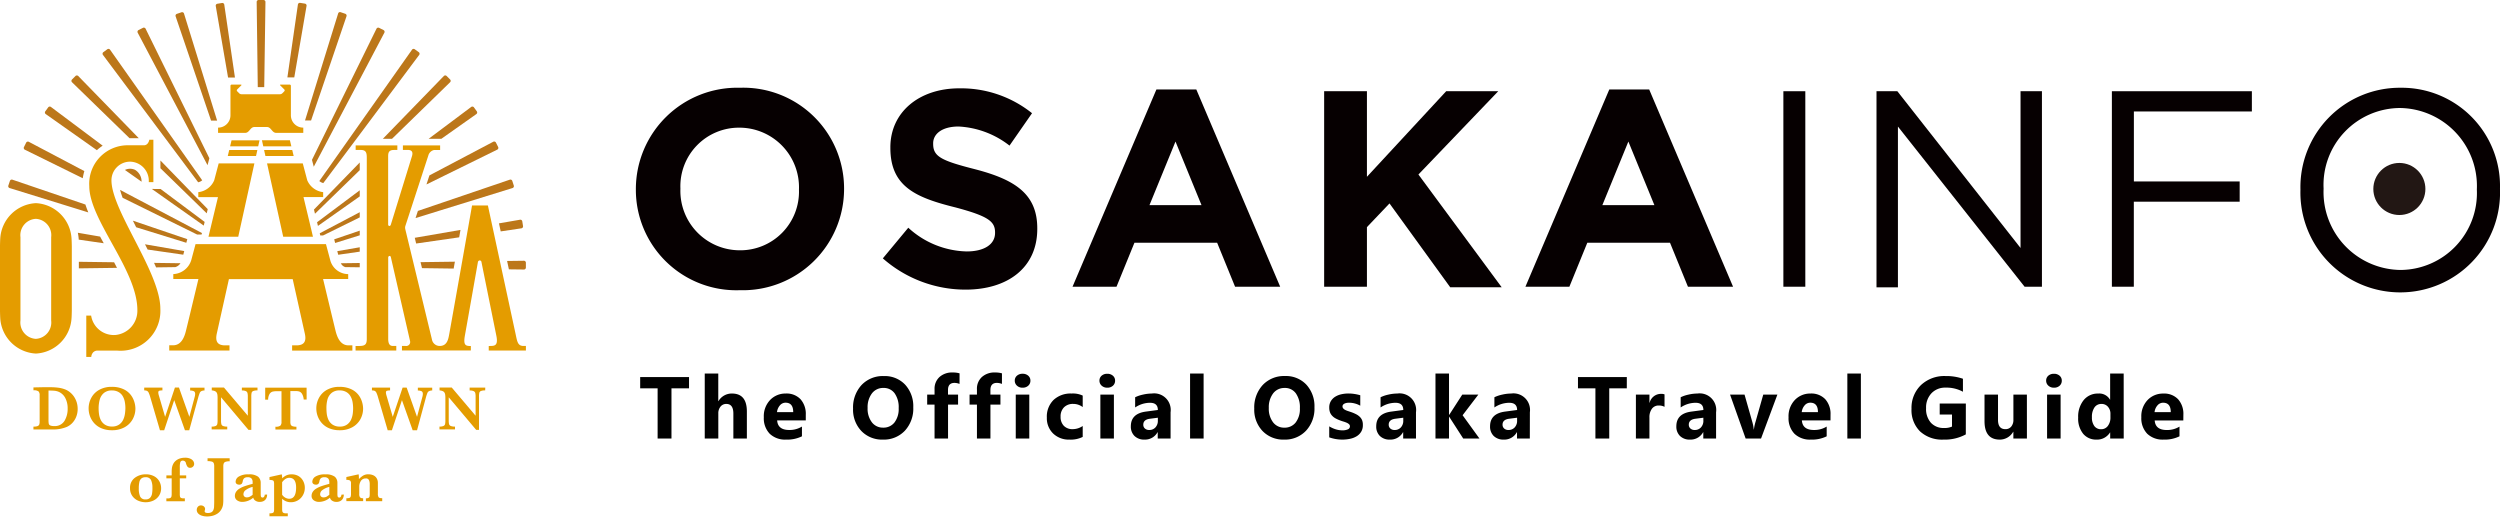 <svg height="47.086" viewBox="0 0 227.898 47.086" width="227.898" xmlns="http://www.w3.org/2000/svg"><g fill="#bc771a"><path d="m163.561.181a.178.178 0 0 0 -.179-.181h-.444a.178.178 0 0 0 -.178.181l.1 7.763h.589z" transform="translate(-139.362)"/><path d="m137.552 2.02a.178.178 0 0 0 -.2-.144l-.431.07a.177.177 0 0 0 -.144.206l1.123 6.521h.627z" transform="translate(-117.109 -1.604)"/><path d="m112.07 7.844a.178.178 0 0 0 -.226-.116l-.423.144a.18.18 0 0 0 -.115.227l3.233 9.507h.551z" transform="translate(-95.297 -6.609)"/><path d="m87.954 17.621a.178.178 0 0 0 -.242-.079l-.4.2a.18.18 0 0 0 -.078.243l6.366 12.076.167-.63z" transform="translate(-74.681 -15.003)"/><path d="m65.722 31.076a.178.178 0 0 0 -.252-.042l-.359.262a.18.18 0 0 0 -.039.252l8.68 11.611a.778.778 0 0 0 .368-.181z" transform="translate(-55.688 -26.543)"/><path d="m45.92 47.886a.18.18 0 0 0 -.254 0l-.313.315a.178.178 0 0 0 0 .254l5.243 5.1h.842z" transform="translate(-38.787 -40.956)"/><path d="m105.951 106.586.093-.381-4.314-4.435v.707z" transform="translate(-87.106 -87.14)"/><path d="m96.28 119.82 4.732 3.341.082-.336-4.017-3z" transform="translate(-82.439 -102.595)"/><path d="m80.143 107.112a1.07 1.07 0 0 0 -.923.009l1.518 1.072a1.239 1.239 0 0 0 -.595-1.081z" transform="translate(-67.832 -91.628)"/><path d="m29.039 67.616a.178.178 0 0 0 -.252.037l-.262.359a.178.178 0 0 0 .037.252l4.663 3.292a4.187 4.187 0 0 1 .528-.411z" transform="translate(-24.394 -57.865)"/><path d="m83.562 124.488.033-.135-7.465-3.933q.093.341.233.719l6.793 3.35z" transform="translate(-65.186 -103.109)"/><path d="m15.51 89.8a.178.178 0 0 0 -.242.078l-.2.4a.18.18 0 0 0 .081.242l5.28 2.6a4.688 4.688 0 0 1 .144-.65z" transform="translate(-12.884 -76.873)"/><path d="m89.22 141.616-4.96-1.686.3.6 4.571 1.416z" transform="translate(-72.147 -119.814)"/><path d="m5.609 113.881a.177.177 0 0 0 -.227.114l-.144.423a.178.178 0 0 0 .118.226l7.172 2.221c-.1-.243-.188-.483-.263-.719z" transform="translate(-4.478 -97.501)"/><path d="m95.5 155.528-3.577-.618c.081.16.162.321.242.48l3.249.469z" transform="translate(-78.706 -132.641)"/><path d="m49.432 148.2 2.281.331q-.171-.306-.332-.608l-2.031-.349a4.132 4.132 0 0 1 .075.5c.003.026.004.071.007.126z" transform="translate(-42.256 -126.356)"/><path d="m100.106 166.733-2.406-.033c.063.144.125.275.185.411l1.75-.024a.862.862 0 0 0 .472-.354z" transform="translate(-83.655 -142.736)"/><path d="m50 166v.6l3.476-.047c-.086-.17-.173-.339-.263-.509z" transform="translate(-42.812 -142.136)"/><path d="m183.987 2.1a.177.177 0 0 0 -.144-.206l-.438-.07a.18.18 0 0 0 -.206.151l-.959 6.646h.627z" transform="translate(-156.042 -1.563)"/><path d="m197.211 8.046a.18.18 0 0 0 -.114-.227l-.423-.144a.177.177 0 0 0 -.226.116l-3.019 9.754h.552z" transform="translate(-165.623 -6.564)"/><path d="m204.42 17.986a.18.18 0 0 0 -.076-.243l-.4-.2a.178.178 0 0 0 -.242.079l-5.882 11.956.165.624z" transform="translate(-169.382 -15.003)"/><path d="m205.87 39.195 5.714-7.644a.18.18 0 0 0 -.039-.252l-.365-.265a.177.177 0 0 0 -.25.042l-8.45 11.972a.96.96 0 0 0 .362.187z" transform="translate(-173.372 -26.544)"/><path d="m248.9 48.445a.178.178 0 0 0 0-.254l-.315-.315a.18.18 0 0 0 -.254 0l-5.561 5.724h.837z" transform="translate(-207.87 -40.948)"/><path d="m199.182 107.711 4.081-3.972v-.7l-4.173 4.291z" transform="translate(-170.469 -88.227)"/><path d="m276.177 68.264a.18.18 0 0 0 .04-.252l-.26-.359a.178.178 0 0 0 -.252-.037l-3.876 2.9h1.16z" transform="translate(-232.753 -57.865)"/><path d="m201.132 123.916 3.81-2.69v-.556l-3.891 2.911z" transform="translate(-172.148 -103.323)"/><path d="m202.809 136.682h.25l3.347-1.649v-.473l-3.646 1.921z" transform="translate(-173.612 -115.216)"/><path d="m276.9 90.514a.178.178 0 0 0 .081-.242l-.2-.4a.18.18 0 0 0 -.243-.078l-5.821 3.068-.27.825z" transform="translate(-231.571 -76.873)"/><path d="m212.015 147.411 2.243-.7v-.426l-2.327.792z" transform="translate(-181.464 -125.26)"/><path d="m272.358 114.645a.178.178 0 0 0 .116-.226l-.137-.423a.178.178 0 0 0 -.227-.114l-8.378 2.849-.213.651z" transform="translate(-225.637 -97.503)"/><path d="m213.965 157.5 1.962-.283v-.4l-2.047.354z" transform="translate(-183.133 -134.276)"/><path d="m267.06 146.466c.042-.233.082-.459.119-.676l-4.169.719.126.522z" transform="translate(-225.201 -124.832)"/><path d="m318.453 140.082a.178.178 0 0 0 .151-.2l-.07-.44a.178.178 0 0 0 -.206-.144l-1.918.331.158.733z" transform="translate(-270.924 -119.268)"/><path d="m266.68 165.983.132.546 2.887.039c.036-.21.073-.42.111-.628z" transform="translate(-228.343 -142.085)"/><path d="m216.13 166.794a.663.663 0 0 0 .407.351l1.317.017v-.392z" transform="translate(-185.06 -142.796)"/><path d="m323.092 166.141a.178.178 0 0 0 .181-.178v-.444a.178.178 0 0 0 -.181-.178l-1.532.02.164.763z" transform="translate(-275.334 -141.571)"/></g><g fill="#e49c00"><path d="m146.041 89c-.011.052-.057.243-.131.548h2.56l.121-.548z" transform="translate(-124.934 -76.206)"/><path d="m168.781 89.508c-.073-.3-.119-.5-.131-.548h-2.55l.121.548z" transform="translate(-142.222 -76.171)"/><path d="m122.492 162.729c-.1-.407-.561-2.316-1.139-4.73h2.29v-.447a1.706 1.706 0 0 1 -1.622-1.216l-.405-1.517h-11.89l-.388 1.453a1.8 1.8 0 0 1 -1.639 1.279v.449h2.29c-.575 2.414-1.038 4.323-1.139 4.73-.144.584-.431 1.31-1.17 1.31h-.351v.476h5.493v-.469h-.405c-.743 0-.894-.424-.755-1.067l1.107-4.973h5.814l1.107 4.973c.144.643-.012 1.062-.755 1.067h-.405v.476h5.493v-.476h-.351c-.746-.001-1.033-.734-1.18-1.318z" transform="translate(-91.901 -132.564)"/><path d="m170.157 95.666c-.049-.2-.092-.384-.131-.546h-2.566l.121.546z" transform="translate(-143.386 -81.446)"/><path d="m144.571 95.12c-.039.162-.082.346-.131.546h2.576l.121-.546z" transform="translate(-123.676 -81.446)"/><path d="m173.525 110.313c-.288-1.238-.591-2.477-.863-3.618h1.793v-.447a1.8 1.8 0 0 1 -1.449-1.077l-.408-1.541h-3.258l1.472 6.683z" transform="translate(-144.996 -88.732)"/><path d="m126.677 110.313h2.714l1.472-6.683h-3.256l-.408 1.541a1.782 1.782 0 0 1 -1.449 1.077v.454h1.793z" transform="translate(-107.673 -88.732)"/><path d="m3.273 128.82a3.431 3.431 0 0 0 -3.252 3.249c-.01.125-.022.587-.022.69v5.834c0 .1.012.564.022.689a3.435 3.435 0 0 0 3.252 3.249 3.432 3.432 0 0 0 3.25-3.247c.012-.125.023-.588.023-.69v-5.834c0-.1-.012-.565-.023-.69a3.432 3.432 0 0 0 -3.25-3.25zm1.392 10.7a1.491 1.491 0 0 1 -1.4 1.67 1.492 1.492 0 0 1 -1.4-1.67v-7.6a1.491 1.491 0 0 1 1.4-1.67 1.491 1.491 0 0 1 1.4 1.67z" transform="translate(0 -110.301)"/><path d="m57.006 92.3a1.7 1.7 0 0 1 1.7-1.7 1.744 1.744 0 0 1 1.7 1.869h.421v-3.869h-.371c-.036.2-.171.507-.492.507h-1.38a3.509 3.509 0 0 0 -3.6 3.729c0 1.474 1 3.281 2.057 5.194 1.15 2.069 2.326 4.208 2.326 6.1a2.212 2.212 0 0 1 -2 2.27 2.09 2.09 0 0 1 -2.214-1.768h-.443v3.768h.454a.7.7 0 0 1 .174-.418.575.575 0 0 1 .42-.161h1.742a3.629 3.629 0 0 0 3.962-3.81c0-1.742-1.215-4.1-2.389-6.377-1.061-2.063-2.067-4.014-2.067-5.334z" transform="translate(-46.845 -75.863)"/><path d="m240.809 110.5c-.551 0-.575-.446-.742-1.206-.17-.785-2.327-10.8-2.5-11.6h-1.445c-.144.84-1.968 11.137-2.077 11.716-.081.431-.174 1.09-.87 1.091h-.01a.718.718 0 0 1 -.7-.6l-2.431-10.056a.564.564 0 0 1 0-.254l2.1-6.44a.7.7 0 0 1 .533-.516h.545v-.415h-3.394v.41h.454c.329 0 .5.168.372.575-.068.22-1.9 6.159-1.928 6.245a.155.155 0 0 1 -.124.115.109.109 0 0 1 -.089-.047.151.151 0 0 1 -.029-.091v-6.14c0-.336 0-.653.529-.653h.309v-.414h-3.8v.413h.463c.509 0 .551.288.551.735v16.49c0 .463-.128.641-.656.644h-.367v.413h3.713v-.415h-.316c-.335 0-.421-.288-.421-.657v-7.391c0-.1.063-.158.124-.158a.121.121 0 0 1 .115.1l1.75 7.645a.362.362 0 0 1 -.4.461h-.335v.414h6.279v-.408c-.472 0-.7-.06-.543-.946.085-.461 1.175-6.627 1.185-6.69a.185.185 0 0 1 .171-.168.168.168 0 0 1 .157.152c.1.507 1.284 6.358 1.351 6.688.211 1.006-.2.957-.689.96v.413h3.388v-.415z" transform="translate(-193.091 -78.963)"/><path d="m141.642 57.491h1.15c.384 0 .449.533.838.533h2.47v-.477a1.126 1.126 0 0 1 -1.13-1.1v-2.71a.115.115 0 0 0 -.115-.115h-.815c-.063 0-.079.037-.035.082l.367.365a.115.115 0 0 1 0 .162l-.188.19a.315.315 0 0 1 -.2.082h-3.522a.315.315 0 0 1 -.2-.082l-.19-.19a.115.115 0 0 1 0-.162l.367-.365c.045-.045.029-.082-.035-.082h-.827a.115.115 0 0 0 -.115.115v2.71a1.126 1.126 0 0 1 -1.13 1.1v.477h2.471c.391.001.455-.533.839-.533z" transform="translate(-118.453 -45.912)"/><path d="m25.232 247.515a1.913 1.913 0 0 1 -.144.748 1.745 1.745 0 0 1 -.364.556 1.6 1.6 0 0 1 -.476.335 3.244 3.244 0 0 1 -1.308.236h-1.74v-.259a1.124 1.124 0 0 0 .367-.046.267.267 0 0 0 .162-.144.749.749 0 0 0 .037-.264v-2.407a.486.486 0 0 0 -.1-.349.706.706 0 0 0 -.464-.1v-.265l.819-.017h.693a5.429 5.429 0 0 1 .8.05 2.663 2.663 0 0 1 .6.16 1.658 1.658 0 0 1 .463.288 1.807 1.807 0 0 1 .355.414 2.021 2.021 0 0 1 .224.5 2.083 2.083 0 0 1 .076.564zm-.913-.017a2 2 0 0 0 -.226-.995 1.225 1.225 0 0 0 -.615-.556 1.354 1.354 0 0 0 -.359-.086c-.127-.011-.308-.019-.545-.019v2.684a1.711 1.711 0 0 0 .023.336.23.23 0 0 0 .132.161.811.811 0 0 0 .341.055 1.029 1.029 0 0 0 .966-.479 2.112 2.112 0 0 0 .284-1.099z" transform="translate(-18.152 -210.24)"/><path d="m60.465 247.271a2.013 2.013 0 0 1 -.249.976 1.834 1.834 0 0 1 -.733.729 2.3 2.3 0 0 1 -1.15.275 2.418 2.418 0 0 1 -.952-.174 1.869 1.869 0 0 1 -.671-.467 1.949 1.949 0 0 1 -.385-.643 2.064 2.064 0 0 1 -.125-.7 2.028 2.028 0 0 1 .239-.962 1.811 1.811 0 0 1 .719-.732 2.274 2.274 0 0 1 1.15-.277 2.455 2.455 0 0 1 1.039.2 1.8 1.8 0 0 1 .667.5 1.945 1.945 0 0 1 .342.638 2.138 2.138 0 0 1 .109.637zm-.913-.007a3.19 3.19 0 0 0 -.055-.608 1.581 1.581 0 0 0 -.193-.519 1.006 1.006 0 0 0 -.378-.368 1.167 1.167 0 0 0 -.591-.144 1.1 1.1 0 0 0 -.756.242 1.2 1.2 0 0 0 -.368.6 3.044 3.044 0 0 0 -.1.789 3.936 3.936 0 0 0 .032.493 1.821 1.821 0 0 0 .144.525 1.087 1.087 0 0 0 .377.454 1.133 1.133 0 0 0 .67.184 1.081 1.081 0 0 0 .663-.19 1.124 1.124 0 0 0 .372-.464 1.95 1.95 0 0 0 .144-.526 4.281 4.281 0 0 0 .039-.468z" transform="translate(-48.121 -210.031)"/><path d="m96.947 246.022a.771.771 0 0 0 -.3.068.347.347 0 0 0 -.144.175 4.049 4.049 0 0 0 -.144.449l-.806 2.937h-.391l-.978-2.744-.914 2.744h-.387l-.883-3.02a2.523 2.523 0 0 0 -.144-.4.355.355 0 0 0 -.155-.17.62.62 0 0 0 -.252-.04v-.26h1.66v.26a.976.976 0 0 0 -.288.03c-.059.022-.089.076-.089.167a1.265 1.265 0 0 0 .065.306l.558 1.906.894-2.67h.369l.946 2.67.479-1.791a1.185 1.185 0 0 0 .05-.287c0-.144-.043-.224-.128-.262a.862.862 0 0 0 -.328-.062v-.26h1.308z" transform="translate(-78.303 -210.43)"/><path d="m138.423 246.03a.988.988 0 0 0 -.391.055.244.244 0 0 0 -.144.161 1.529 1.529 0 0 0 -.029.349v3.028h-.259l-2.5-2.969v2.1a1.428 1.428 0 0 0 .03.348.257.257 0 0 0 .144.167.969.969 0 0 0 .392.057v.259h-1.42v-.259a.863.863 0 0 0 .368-.057.252.252 0 0 0 .144-.167 1.636 1.636 0 0 0 .027-.348v-1.948a2.592 2.592 0 0 0 -.013-.355.575.575 0 0 0 -.06-.207.365.365 0 0 0 -.157-.144.888.888 0 0 0 -.3-.073v-.26h1.113l2.174 2.569v-1.736a1.359 1.359 0 0 0 -.03-.328.265.265 0 0 0 -.144-.175.822.822 0 0 0 -.369-.062v-.26h1.425z" transform="translate(-114.951 -210.439)"/><path d="m171.964 246.9h-.269a1.129 1.129 0 0 0 -.155-.523.5.5 0 0 0 -.257-.208 1.183 1.183 0 0 0 -.319-.039h-.484v2.8a.759.759 0 0 0 .034.257.262.262 0 0 0 .158.144 1.007 1.007 0 0 0 .362.05v.259h-1.915v-.259a.684.684 0 0 0 .454-.1.484.484 0 0 0 .1-.348v-2.79h-.405a1.785 1.785 0 0 0 -.4.037.487.487 0 0 0 -.277.208 1.017 1.017 0 0 0 -.137.525h-.267v-1.093h3.774z" transform="translate(-144.012 -210.482)"/><path d="m204.845 247.271a2.013 2.013 0 0 1 -.247.976 1.843 1.843 0 0 1 -.733.729 2.3 2.3 0 0 1 -1.15.275 2.413 2.413 0 0 1 -.952-.174 1.849 1.849 0 0 1 -.671-.467 1.954 1.954 0 0 1 -.387-.643 2.065 2.065 0 0 1 -.125-.7 2.03 2.03 0 0 1 .24-.962 1.815 1.815 0 0 1 .719-.732 2.276 2.276 0 0 1 1.15-.277 2.464 2.464 0 0 1 1.039.2 1.808 1.808 0 0 1 .667.5 1.972 1.972 0 0 1 .342.638 2.181 2.181 0 0 1 .108.637zm-.911-.011a3.3 3.3 0 0 0 -.055-.608 1.615 1.615 0 0 0 -.194-.519 1.006 1.006 0 0 0 -.377-.368 1.167 1.167 0 0 0 -.591-.144 1.1 1.1 0 0 0 -.756.241 1.2 1.2 0 0 0 -.369.6 3.045 3.045 0 0 0 -.089.8 4.216 4.216 0 0 0 .03.493 1.869 1.869 0 0 0 .144.525 1.1 1.1 0 0 0 .377.454 1.14 1.14 0 0 0 .671.184 1.081 1.081 0 0 0 .663-.19 1.121 1.121 0 0 0 .371-.464 1.951 1.951 0 0 0 .144-.526 3.972 3.972 0 0 0 .032-.476z" transform="translate(-171.745 -210.031)"/><path d="m241.372 246.022a.779.779 0 0 0 -.3.068.345.345 0 0 0 -.144.175 3.5 3.5 0 0 0 -.144.449l-.795 2.937h-.4l-.976-2.744-.916 2.744h-.385l-.884-3.019a2.5 2.5 0 0 0 -.144-.4.355.355 0 0 0 -.155-.17.615.615 0 0 0 -.252-.04v-.26h1.653v.26a.968.968 0 0 0 -.288.03c-.06.022-.091.076-.091.167a1.265 1.265 0 0 0 .065.306l.558 1.906.9-2.67h.368l.946 2.67.479-1.791a1.122 1.122 0 0 0 .05-.288c0-.144-.042-.224-.128-.262a.862.862 0 0 0 -.328-.062v-.26h1.31z" transform="translate(-201.971 -210.43)"/><path d="m282.846 246.03a.992.992 0 0 0 -.391.055.244.244 0 0 0 -.144.161 1.549 1.549 0 0 0 -.027.349v3.028h-.26l-2.5-2.969v2.1a1.426 1.426 0 0 0 .03.348.263.263 0 0 0 .151.167.966.966 0 0 0 .391.057v.259h-1.416v-.259a.853.853 0 0 0 .367-.057.251.251 0 0 0 .144-.167 1.542 1.542 0 0 0 .027-.348v-1.948a2.592 2.592 0 0 0 -.013-.355.574.574 0 0 0 -.06-.207.349.349 0 0 0 -.157-.144.879.879 0 0 0 -.3-.073v-.26h1.112l2.174 2.569v-1.736a1.452 1.452 0 0 0 -.029-.328.272.272 0 0 0 -.144-.175.825.825 0 0 0 -.371-.062v-.26h1.425z" transform="translate(-238.618 -210.439)"/><path d="m85.291 302a1.219 1.219 0 0 1 -.19.681 1.245 1.245 0 0 1 -.513.444 1.635 1.635 0 0 1 -.709.154 1.707 1.707 0 0 1 -.686-.144 1.264 1.264 0 0 1 -.529-.431 1.183 1.183 0 0 1 -.206-.7 1.118 1.118 0 0 1 .431-.947 1.623 1.623 0 0 1 1.006-.323 1.551 1.551 0 0 1 .753.173 1.172 1.172 0 0 1 .479.463 1.276 1.276 0 0 1 .164.63zm-.794-.017a1.637 1.637 0 0 0 -.129-.736.514.514 0 0 0 -.5-.247.575.575 0 0 0 -.372.108.585.585 0 0 0 -.187.334 2.6 2.6 0 0 0 -.053.585 1.823 1.823 0 0 0 .118.719.5.5 0 0 0 .515.273.509.509 0 0 0 .4-.151.736.736 0 0 0 .175-.374 2.974 2.974 0 0 0 .036-.514z" transform="translate(-70.604 -257.495)"/><path d="m108.022 290.8a.321.321 0 0 1 -.114.254.362.362 0 0 1 -.244.1.287.287 0 0 1 -.259-.118.936.936 0 0 1 -.129-.3.277.277 0 0 0 -.273-.236.221.221 0 0 0 -.24.144 1.532 1.532 0 0 0 -.047.444v.759h.584v.265h-.585v1.406a1.337 1.337 0 0 0 .017.253.184.184 0 0 0 .091.124.513.513 0 0 0 .246.043h.106v.265h-1.685v-.259h.129a.506.506 0 0 0 .233-.042.206.206 0 0 0 .1-.128 1.083 1.083 0 0 0 .023-.25v-1.414h-.483v-.264h.483v-.336a2.409 2.409 0 0 1 .023-.341 1.162 1.162 0 0 1 .106-.344.943.943 0 0 1 .288-.349 1.1 1.1 0 0 1 .378-.187 1.528 1.528 0 0 1 .408-.056 1.126 1.126 0 0 1 .519.1.6.6 0 0 1 .262.231.5.5 0 0 1 .065.234z" transform="translate(-90.325 -248.508)"/><path d="m127.747 290.9a1.131 1.131 0 0 0 -.375.047.273.273 0 0 0 -.168.144.707.707 0 0 0 -.04.267v3.019a3.367 3.367 0 0 1 -.027.492 1.241 1.241 0 0 1 -.131.377 1.1 1.1 0 0 1 -.4.438 1.544 1.544 0 0 1 -.49.2 2.2 2.2 0 0 1 -.407.046 1.67 1.67 0 0 1 -.5-.07.784.784 0 0 1 -.342-.207.473.473 0 0 1 -.124-.326.431.431 0 0 1 .1-.279.357.357 0 0 1 .288-.124.391.391 0 0 1 .188.045.335.335 0 0 1 .134.118.273.273 0 0 1 .049.157.357.357 0 0 1 -.017.106.318.318 0 0 0 -.023.1q0 .164.288.164a.665.665 0 0 0 .332-.069.4.4 0 0 0 .174-.2.914.914 0 0 0 .066-.288c0-.108.012-.256.012-.443v-3.263a.734.734 0 0 0 -.042-.277.26.26 0 0 0 -.173-.144 1.342 1.342 0 0 0 -.392-.043v-.264h2.013z" transform="translate(-106.807 -248.85)"/><path d="m151.878 302.656a.739.739 0 0 1 -.089.372.562.562 0 0 1 -.24.227.77.77 0 0 1 -.341.073.686.686 0 0 1 -.4-.114.431.431 0 0 1 -.193-.272 1.549 1.549 0 0 1 -.966.385.817.817 0 0 1 -.509-.144.477.477 0 0 1 -.2-.4.657.657 0 0 1 .106-.369.966.966 0 0 1 .312-.295 2.394 2.394 0 0 1 .49-.229c.19-.066.431-.135.71-.208v-.164a.493.493 0 0 0 -.1-.321.444.444 0 0 0 -.355-.116.453.453 0 0 0 -.319.092.47.47 0 0 0 -.129.279.532.532 0 0 1 -.085.217.309.309 0 0 1 -.257.085.344.344 0 0 1 -.213-.069.237.237 0 0 1 -.092-.2.564.564 0 0 1 .288-.466 1.59 1.59 0 0 1 .891-.2 1.327 1.327 0 0 1 .87.213.729.729 0 0 1 .237.575v.909a1.937 1.937 0 0 0 .009.253.211.211 0 0 0 .047.122.168.168 0 0 0 .253-.036.309.309 0 0 0 .056-.187zm-1.32.023v-.719a1.69 1.69 0 0 0 -.694.338.493.493 0 0 0 -.144.323.287.287 0 0 0 .081.213.308.308 0 0 0 .227.081.583.583 0 0 0 .279-.066 1.9 1.9 0 0 0 .252-.17z" transform="translate(-127.528 -257.575)"/><path d="m174.076 302.008a1.347 1.347 0 0 1 -.165.657 1.243 1.243 0 0 1 -1.111.657 1.113 1.113 0 0 1 -.791-.319v.92a1.039 1.039 0 0 0 .022.246.2.2 0 0 0 .1.124.518.518 0 0 0 .234.042h.158v.265h-1.67v-.265a.871.871 0 0 0 .288-.033.174.174 0 0 0 .111-.114.977.977 0 0 0 .024-.264v-2.25a.823.823 0 0 0 -.024-.241.167.167 0 0 0 -.109-.108.863.863 0 0 0 -.288-.033v-.265l1.118-.247a1.459 1.459 0 0 1 .04.365 1.294 1.294 0 0 1 .392-.277 1.163 1.163 0 0 1 .467-.088 1.223 1.223 0 0 1 .515.1 1.082 1.082 0 0 1 .38.277 1.222 1.222 0 0 1 .233.4 1.294 1.294 0 0 1 .076.451zm-.794-.029q0-.881-.618-.883a.637.637 0 0 0 -.369.116 1.165 1.165 0 0 0 -.288.288v1.136a.835.835 0 0 0 .288.27.761.761 0 0 0 .369.1c.414-.006.618-.346.618-1.027z" transform="translate(-146.289 -257.539)"/><path d="m200.5 302.656a.739.739 0 0 1 -.089.372.562.562 0 0 1 -.24.227.77.77 0 0 1 -.341.073.689.689 0 0 1 -.4-.114.44.44 0 0 1 -.193-.272 1.548 1.548 0 0 1 -.966.385.817.817 0 0 1 -.509-.144.477.477 0 0 1 -.2-.4.668.668 0 0 1 .106-.369.981.981 0 0 1 .312-.295 2.394 2.394 0 0 1 .49-.229q.287-.1.71-.208v-.164a.484.484 0 0 0 -.1-.321.444.444 0 0 0 -.355-.116.453.453 0 0 0 -.319.092.487.487 0 0 0 -.129.279.513.513 0 0 1 -.085.217.308.308 0 0 1 -.257.085.347.347 0 0 1 -.213-.069.237.237 0 0 1 -.092-.2.564.564 0 0 1 .288-.466 1.6 1.6 0 0 1 .891-.2 1.35 1.35 0 0 1 .87.213.729.729 0 0 1 .237.575v.909a1.937 1.937 0 0 0 .009.253.211.211 0 0 0 .047.122.168.168 0 0 0 .253-.036.309.309 0 0 0 .056-.187zm-1.32.023v-.719a1.717 1.717 0 0 0 -.694.338.493.493 0 0 0 -.144.323.288.288 0 0 0 .08.213.308.308 0 0 0 .227.081.583.583 0 0 0 .269-.056 1.9 1.9 0 0 0 .254-.18z" transform="translate(-169.159 -257.575)"/><path d="m222.9 303.241h-1.489v-.26a.512.512 0 0 0 .244-.045.194.194 0 0 0 .089-.131 1.632 1.632 0 0 0 .017-.288v-.817a.862.862 0 0 0 -.072-.387.287.287 0 0 0 -.288-.144.5.5 0 0 0 -.45.231.963.963 0 0 0 -.144.533v.644a.522.522 0 0 0 .066.311.361.361 0 0 0 .288.083v.265h-1.53v-.26a.874.874 0 0 0 .276-.033.191.191 0 0 0 .118-.118.933.933 0 0 0 .029-.269v-.929a.333.333 0 0 0 -.078-.263.619.619 0 0 0 -.345-.062v-.264l1.118-.247a2.022 2.022 0 0 1 .026.311v.126a1.93 1.93 0 0 1 .377-.315.894.894 0 0 1 .487-.122 1.069 1.069 0 0 1 .444.089.681.681 0 0 1 .309.27.814.814 0 0 1 .112.431v.969a.6.6 0 0 0 .065.331c.043.059.154.089.332.089z" transform="translate(-188.057 -257.554)"/></g><g fill="#060001" transform="translate(57.965 8)"><path d="m0 9.28a9.243 9.243 0 0 1 9.49-9.28 9.189 9.189 0 0 1 9.49 9.174v.053a9.232 9.232 0 0 1 -9.49 9.227 9.157 9.157 0 0 1 -9.49-9.174zm14.868 0a5.439 5.439 0 0 0 -5.43-5.642 5.338 5.338 0 0 0 -5.378 5.536v.053a5.415 5.415 0 0 0 5.378 5.589 5.35 5.35 0 0 0 5.43-5.536z"/><path d="m42.7 15.6 2.32-2.794a8.128 8.128 0 0 0 5.325 2.162c1.582 0 2.584-.633 2.584-1.687v-.053c0-1-.633-1.476-3.585-2.267-3.638-.9-5.958-1.9-5.958-5.431v-.052c-.001-3.216 2.636-5.378 6.274-5.378a10.343 10.343 0 0 1 6.64 2.267l-2.053 2.953a8.2 8.2 0 0 0 -4.64-1.74c-1.529 0-2.32.685-2.32 1.529v.053c0 1.16.738 1.529 3.849 2.32 3.638.949 5.642 2.267 5.642 5.378v.053c0 3.533-2.689 5.536-6.538 5.536a11.4 11.4 0 0 1 -7.54-2.849z" transform="translate(-20.186 -.047)"/><path d="m83.145.3h3.638l7.645 17.979h-4.112l-1.634-4.007h-7.54l-1.634 4.007h-4.008zm4.113 10.545-2.373-5.8-2.373 5.8z" transform="translate(-35.693 -.142)"/><path d="m119 .6h3.9v7.8l7.225-7.8h4.745l-7.276 7.592 7.592 10.281h-4.692l-5.536-7.645-2.058 2.162v5.431h-3.9z" transform="translate(-56.257 -.284)"/><path d="m161.445.3h3.638l7.645 17.979h-4.113l-1.634-4.007h-7.54l-1.634 4.007h-4.007zm4.113 10.545-2.373-5.8-2.373 5.8z" transform="translate(-72.709 -.142)"/><path d="m198.4.6h2v17.821h-2z" transform="translate(-93.794 -.284)"/><path d="m214.5.6h1.9l11.23 14.288v-14.288h1.951v17.821h-1.581l-11.547-14.6v14.653h-1.953z" transform="translate(-101.405 -.284)"/><path d="m255.1.6h12.812v1.845h-10.756v6.38h9.644v1.845h-9.649v7.751h-2v-17.821z" transform="translate(-120.599 -.284)"/><path d="m287.8 9.28a9.058 9.058 0 0 1 9.121-9.28 8.957 8.957 0 0 1 9.069 9.174v.053a9.1 9.1 0 1 1 -18.19.053zm16.081 0a7.11 7.11 0 0 0 -7.012-7.434 7.008 7.008 0 0 0 -6.96 7.329v.053a7.1 7.1 0 0 0 7.012 7.381 7.008 7.008 0 0 0 6.96-7.329z" transform="translate(-136.058)"/></g><circle cx="218.724" cy="17.227" fill="#221714" r="2.373"/><path d="m4.574-4.574h-1.6v4.574h-1.263v-4.574h-1.59v-1.026h4.453zm5.273 4.574h-1.231v-2.273q0-.879-.641-.879a.656.656 0 0 0 -.531.246.949.949 0 0 0 -.2.625v2.281h-1.237v-5.922h1.234v2.516h.016a1.4 1.4 0 0 1 1.231-.694q1.359 0 1.359 1.641zm5.37-1.648h-2.609q.063.871 1.1.871a2.143 2.143 0 0 0 1.16-.312v.889a3.048 3.048 0 0 1 -1.441.3 2.029 2.029 0 0 1 -1.5-.537 2.029 2.029 0 0 1 -.535-1.5 2.141 2.141 0 0 1 .578-1.578 1.926 1.926 0 0 1 1.415-.585 1.748 1.748 0 0 1 1.354.52 2 2 0 0 1 .479 1.41zm-1.145-.758q0-.859-.7-.859a.664.664 0 0 0 -.514.246 1.117 1.117 0 0 0 -.264.613zm8.175 2.506a2.607 2.607 0 0 1 -1.961-.783 2.812 2.812 0 0 1 -.758-2.041 3.013 3.013 0 0 1 .77-2.148 2.664 2.664 0 0 1 2.039-.82 2.542 2.542 0 0 1 1.939.785 2.9 2.9 0 0 1 .74 2.07 2.965 2.965 0 0 1 -.768 2.129 2.634 2.634 0 0 1 -2.001.808zm.053-4.709a1.27 1.27 0 0 0 -1.055.5 2.077 2.077 0 0 0 -.391 1.318 2.038 2.038 0 0 0 .391 1.316 1.252 1.252 0 0 0 1.023.484 1.264 1.264 0 0 0 1.035-.471 2.016 2.016 0 0 0 .383-1.307 2.185 2.185 0 0 0 -.371-1.355 1.21 1.21 0 0 0 -1.015-.485zm6.933-.367a1.247 1.247 0 0 0 -.457-.094q-.594 0-.594.645v.425h.918v.91h-.914v3.09h-1.23v-3.09h-.672v-.91h.672v-.5a1.44 1.44 0 0 1 .444-1.1 1.7 1.7 0 0 1 1.211-.418 2.127 2.127 0 0 1 .625.078zm3.866 0a1.247 1.247 0 0 0 -.457-.094q-.594 0-.594.645v.425h.914v.91h-.912v3.09h-1.23v-3.09h-.672v-.91h.672v-.5a1.44 1.44 0 0 1 .445-1.1 1.7 1.7 0 0 1 1.211-.418 2.127 2.127 0 0 1 .625.078zm1.882.344a.721.721 0 0 1 -.512-.186.6.6 0 0 1 -.2-.455.577.577 0 0 1 .2-.453.745.745 0 0 1 .512-.176.743.743 0 0 1 .514.176.579.579 0 0 1 .2.453.6.6 0 0 1 -.2.461.733.733 0 0 1 -.512.179zm.611 4.632h-1.234v-4h1.234zm4.87-.145a2.441 2.441 0 0 1 -1.207.245 2.041 2.041 0 0 1 -1.492-.559 1.929 1.929 0 0 1 -.57-1.441 2.125 2.125 0 0 1 .607-1.61 2.259 2.259 0 0 1 1.639-.59 2.1 2.1 0 0 1 1.023.188v1.047a1.407 1.407 0 0 0 -.863-.289 1.137 1.137 0 0 0 -.842.311 1.159 1.159 0 0 0 -.311.857 1.14 1.14 0 0 0 .3.834 1.091 1.091 0 0 0 .816.3 1.629 1.629 0 0 0 .9-.289zm2.238-4.488a.721.721 0 0 1 -.512-.186.6.6 0 0 1 -.2-.455.577.577 0 0 1 .2-.453.745.745 0 0 1 .512-.173.743.743 0 0 1 .514.176.579.579 0 0 1 .2.453.6.6 0 0 1 -.2.461.733.733 0 0 1 -.514.177zm.605 4.633h-1.234v-4h1.234zm5.167 0h-1.172v-.574h-.016a1.3 1.3 0 0 1 -1.184.674 1.246 1.246 0 0 1 -.916-.33 1.183 1.183 0 0 1 -.334-.881q0-1.164 1.379-1.344l1.083-.145q0-.656-.711-.656a2.427 2.427 0 0 0 -1.359.426v-.93a3.058 3.058 0 0 1 .705-.24 3.706 3.706 0 0 1 .814-.1 1.511 1.511 0 0 1 1.711 1.707zm-1.16-1.625v-.27l-.727.094q-.6.078-.6.543a.449.449 0 0 0 .146.346.563.563 0 0 0 .4.135.731.731 0 0 0 .566-.24.868.868 0 0 0 .215-.608zm4.172 1.625h-1.235v-5.922h1.234zm7.334.1a2.607 2.607 0 0 1 -1.961-.783 2.812 2.812 0 0 1 -.757-2.044 3.013 3.013 0 0 1 .77-2.148 2.664 2.664 0 0 1 2.039-.82 2.542 2.542 0 0 1 1.939.785 2.9 2.9 0 0 1 .74 2.07 2.965 2.965 0 0 1 -.768 2.129 2.634 2.634 0 0 1 -2.002.811zm.055-4.707a1.27 1.27 0 0 0 -1.055.5 2.077 2.077 0 0 0 -.391 1.318 2.038 2.038 0 0 0 .391 1.316 1.252 1.252 0 0 0 1.023.484 1.264 1.264 0 0 0 1.035-.471 2.016 2.016 0 0 0 .383-1.307 2.185 2.185 0 0 0 -.371-1.355 1.21 1.21 0 0 0 -1.015-.487zm4.062 4.5v-1a2.628 2.628 0 0 0 .607.273 2.014 2.014 0 0 0 .572.09 1.227 1.227 0 0 0 .518-.09.29.29 0 0 0 .189-.273.253.253 0 0 0 -.086-.2.8.8 0 0 0 -.221-.137 2.5 2.5 0 0 0 -.295-.105q-.16-.047-.309-.105a2.957 2.957 0 0 1 -.42-.193 1.214 1.214 0 0 1 -.3-.24.944.944 0 0 1 -.19-.313 1.263 1.263 0 0 1 -.064-.426 1.1 1.1 0 0 1 .146-.578 1.2 1.2 0 0 1 .391-.4 1.785 1.785 0 0 1 .559-.227 2.913 2.913 0 0 1 .654-.072 3.63 3.63 0 0 1 .539.041 4.024 4.024 0 0 1 .539.119v.953a1.948 1.948 0 0 0 -.5-.205 2.117 2.117 0 0 0 -.525-.068 1.164 1.164 0 0 0 -.229.021.753.753 0 0 0 -.189.063.348.348 0 0 0 -.129.105.243.243 0 0 0 -.047.146.271.271 0 0 0 .07.188.611.611 0 0 0 .185.14 1.812 1.812 0 0 0 .252.1l.275.092a3.581 3.581 0 0 1 .445.188 1.424 1.424 0 0 1 .342.238.936.936 0 0 1 .219.32 1.139 1.139 0 0 1 .067.439 1.141 1.141 0 0 1 -.154.607 1.235 1.235 0 0 1 -.41.41 1.86 1.86 0 0 1 -.59.23 3.27 3.27 0 0 1 -.689.076 3.574 3.574 0 0 1 -1.223-.205zm7.909.107h-1.168v-.574h-.016a1.3 1.3 0 0 1 -1.191.674 1.246 1.246 0 0 1 -.916-.33 1.183 1.183 0 0 1 -.334-.881q0-1.164 1.379-1.344l1.086-.145q0-.656-.711-.656a2.427 2.427 0 0 0 -1.359.426v-.93a3.058 3.058 0 0 1 .704-.24 3.706 3.706 0 0 1 .814-.1 1.511 1.511 0 0 1 1.711 1.707zm-1.16-1.625v-.27l-.727.094q-.6.078-.6.543a.449.449 0 0 0 .146.346.563.563 0 0 0 .4.135.731.731 0 0 0 .566-.24.868.868 0 0 0 .215-.608zm6.944 1.625h-1.48l-1.278-1.984h-.016v1.984h-1.234v-5.922h1.234v3.77h.016l1.192-1.848h1.465l-1.434 1.879zm4.593 0h-1.168v-.574h-.016a1.3 1.3 0 0 1 -1.191.674 1.246 1.246 0 0 1 -.916-.33 1.183 1.183 0 0 1 -.334-.881q0-1.164 1.379-1.344l1.086-.145q0-.656-.711-.656a2.427 2.427 0 0 0 -1.359.426v-.93a3.058 3.058 0 0 1 .709-.24 3.706 3.706 0 0 1 .814-.1 1.511 1.511 0 0 1 1.711 1.707zm-1.16-1.625v-.27l-.727.094q-.6.078-.6.543a.449.449 0 0 0 .146.346.563.563 0 0 0 .4.135.731.731 0 0 0 .566-.24.868.868 0 0 0 .215-.608zm10-2.949h-1.6v4.574h-1.261v-4.574h-1.59v-1.026h4.453zm3.439 1.687a1.071 1.071 0 0 0 -.52-.121.748.748 0 0 0 -.629.295 1.287 1.287 0 0 0 -.227.8v1.913h-1.233v-4h1.234v.742h.016a1.068 1.068 0 0 1 1.059-.812.8.8 0 0 1 .3.047zm4.7 2.887h-1.166v-.574h-.016a1.3 1.3 0 0 1 -1.191.674 1.246 1.246 0 0 1 -.916-.33 1.183 1.183 0 0 1 -.334-.881q0-1.164 1.379-1.344l1.086-.145q0-.656-.711-.656a2.427 2.427 0 0 0 -1.359.426v-.93a3.058 3.058 0 0 1 .705-.24 3.706 3.706 0 0 1 .814-.1 1.511 1.511 0 0 1 1.709 1.709zm-1.16-1.625v-.27l-.727.094q-.6.078-.6.543a.449.449 0 0 0 .146.346.563.563 0 0 0 .4.135.731.731 0 0 0 .566-.24.868.868 0 0 0 .217-.608zm6.748-2.375-1.488 4h-1.406l-1.419-4h1.32l.7 2.465a3.6 3.6 0 0 1 .137.711h.016a4.034 4.034 0 0 1 .145-.687l.707-2.489zm4.843 2.352h-2.609q.062.871 1.1.871a2.143 2.143 0 0 0 1.16-.312v.889a3.048 3.048 0 0 1 -1.441.3 2.029 2.029 0 0 1 -1.5-.537 2.029 2.029 0 0 1 -.535-1.5 2.141 2.141 0 0 1 .578-1.578 1.926 1.926 0 0 1 1.416-.585 1.748 1.748 0 0 1 1.354.52 2 2 0 0 1 .479 1.41zm-1.145-.758q0-.859-.7-.859a.664.664 0 0 0 -.514.246 1.117 1.117 0 0 0 -.264.613zm3.914 2.406h-1.234v-5.922h1.234zm9.565-.375a4.031 4.031 0 0 1 -2.04.475 2.949 2.949 0 0 1 -2.131-.748 2.721 2.721 0 0 1 -.779-2.061 2.877 2.877 0 0 1 .852-2.152 3.1 3.1 0 0 1 2.266-.832 4.6 4.6 0 0 1 1.57.246v1.184a3.121 3.121 0 0 0 -1.586-.375 1.7 1.7 0 0 0 -1.279.51 1.873 1.873 0 0 0 -.494 1.361 1.878 1.878 0 0 0 .443 1.336 1.563 1.563 0 0 0 1.2.473 1.667 1.667 0 0 0 .719-.129v-1.097h-1.121v-1.007h2.383zm5.57.375h-1.235v-.609h-.02a1.4 1.4 0 0 1 -1.219.709q-1.391 0-1.391-1.684v-2.416h1.23v2.3q0 .848.672.848a.665.665 0 0 0 .531-.232.937.937 0 0 0 .2-.631v-2.285h1.23zm2.465-4.633a.721.721 0 0 1 -.512-.186.6.6 0 0 1 -.2-.455.577.577 0 0 1 .2-.453.745.745 0 0 1 .512-.173.743.743 0 0 1 .514.176.579.579 0 0 1 .2.453.6.6 0 0 1 -.2.461.733.733 0 0 1 -.514.177zm.607 4.633h-1.234v-4h1.234zm5.753 0h-1.234v-.551h-.016a1.384 1.384 0 0 1 -1.238.651 1.517 1.517 0 0 1 -1.207-.529 2.191 2.191 0 0 1 -.457-1.479 2.385 2.385 0 0 1 .5-1.59 1.644 1.644 0 0 1 1.32-.6 1.123 1.123 0 0 1 1.078.555h.016v-2.379h1.234zm-1.211-1.945v-.3a.946.946 0 0 0 -.227-.648.748.748 0 0 0 -.59-.258.744.744 0 0 0 -.641.322 1.5 1.5 0 0 0 -.23.885 1.3 1.3 0 0 0 .223.813.739.739 0 0 0 .617.285.742.742 0 0 0 .611-.3 1.254 1.254 0 0 0 .237-.799zm6.644.3h-2.609q.063.871 1.1.871a2.143 2.143 0 0 0 1.16-.312v.886a3.048 3.048 0 0 1 -1.444.3 2.029 2.029 0 0 1 -1.5-.537 2.029 2.029 0 0 1 -.535-1.5 2.141 2.141 0 0 1 .578-1.578 1.926 1.926 0 0 1 1.422-.582 1.748 1.748 0 0 1 1.354.52 2 2 0 0 1 .479 1.41zm-1.145-.758q0-.859-.7-.859a.664.664 0 0 0 -.514.246 1.117 1.117 0 0 0 -.264.613z" transform="translate(58.237 39.974)"/></svg>